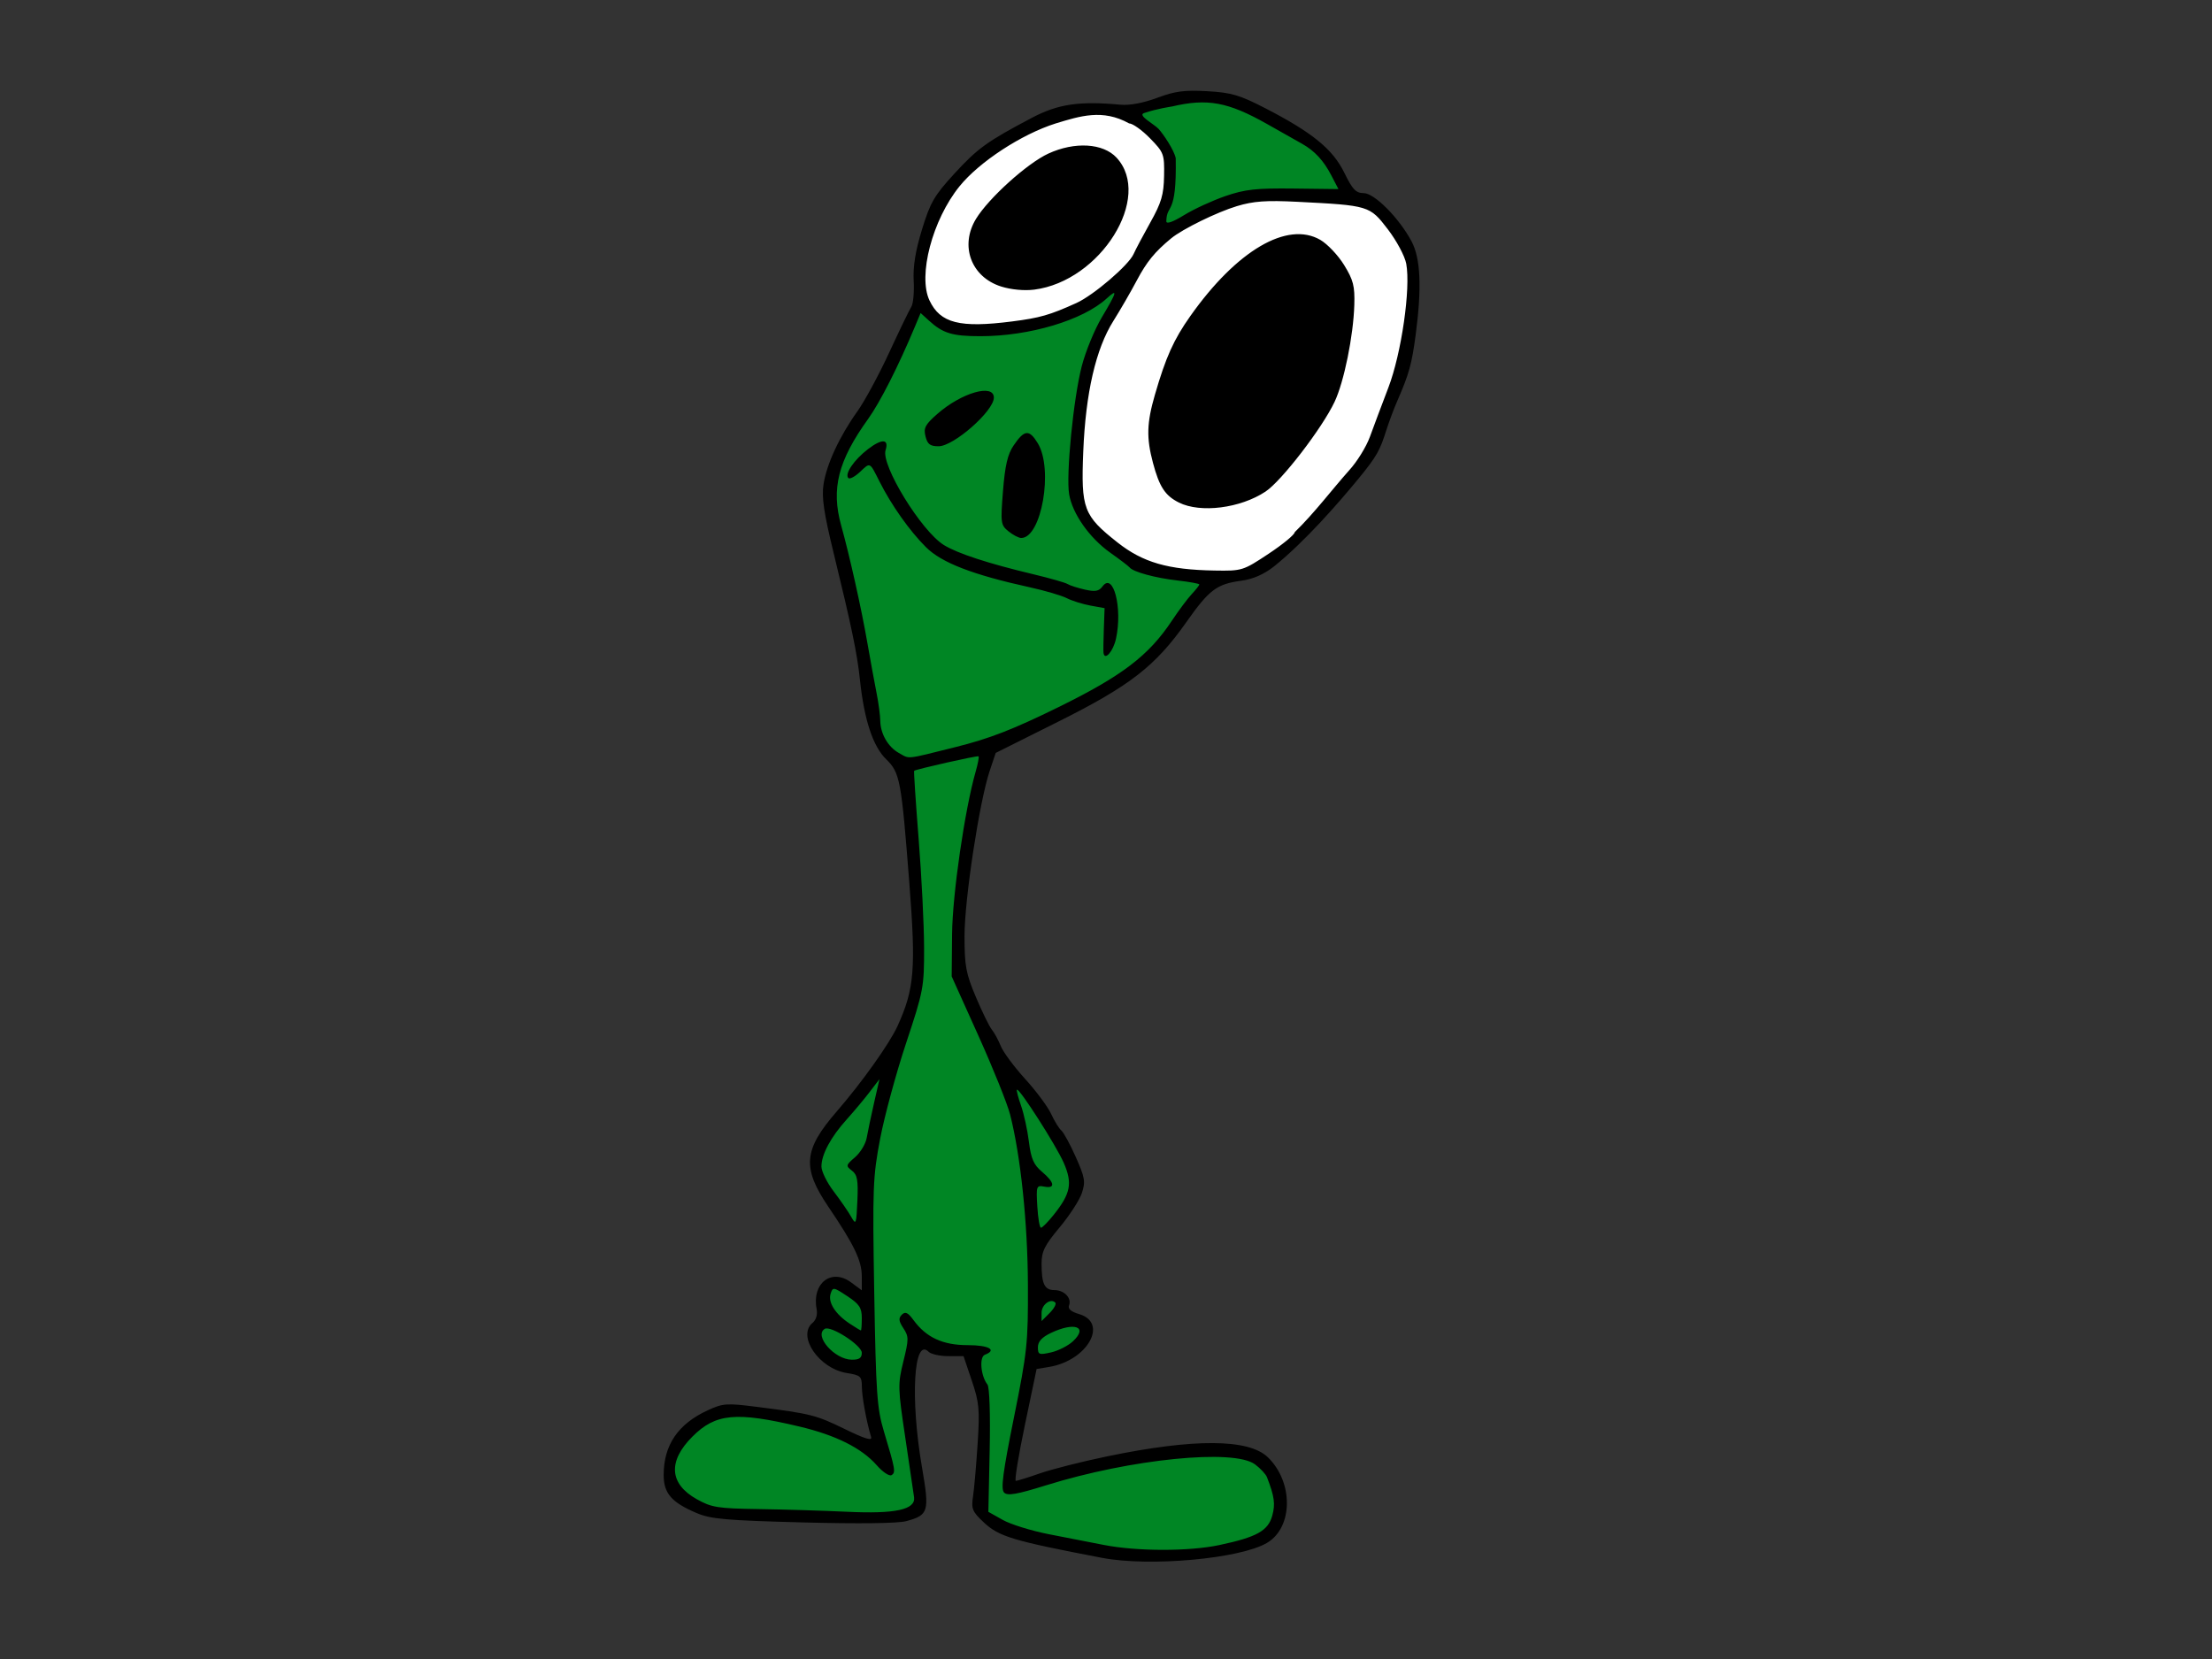 <?xml version="1.0" encoding="UTF-8" standalone="no"?>
<!-- Created with Inkscape (http://www.inkscape.org/) -->
<svg xmlns:dc="http://purl.org/dc/elements/1.1/" xmlns:cc="http://creativecommons.org/ns#" xmlns:rdf="http://www.w3.org/1999/02/22-rdf-syntax-ns#" xmlns:svg="http://www.w3.org/2000/svg" xmlns="http://www.w3.org/2000/svg" xmlns:sodipodi="http://sodipodi.sourceforge.net/DTD/sodipodi-0.dtd" xmlns:inkscape="http://www.inkscape.org/namespaces/inkscape" id="svg2" version="1.1" inkscape:version="0.48.0 r9654" width="1600" height="1200" sodipodi:docname="alien.6576576.svg">
  <rect width="100%" height="100%" fill="#333333" stroke="none"/>
  <defs id="defs6"/>
  <sodipodi:namedview pagecolor="#ffffff" bordercolor="#666666" borderopacity="1" objecttolerance="10" gridtolerance="10" guidetolerance="10" inkscape:pageopacity="0" inkscape:pageshadow="2" inkscape:window-width="1280" inkscape:window-height="723" id="namedview4" showgrid="false" inkscape:zoom="0.3267924" inkscape:cx="857.75238" inkscape:cy="471.77175" inkscape:window-x="0" inkscape:window-y="24" inkscape:window-maximized="1" inkscape:current-layer="svg2"/>
  <path style="fill:#008624;fill-opacity:1" d="m 860.781,72.688 c -18.94,0.268 -36.197,13.523 -55.5,9.594 -21.736,-2.46 -44.473,0.747 -63.156,12.656 -19.472,9.719 -37.757,22.423 -51.656,39.281 -10.444,10.738 -17.258,24.456 -20.714,39.024 -4.511,14.054 -5.583,28.832 -4.786,43.539 -1.036,12.645 -9.834,22.695 -14.09,34.358 -10.352,22.689 -22.029,44.726 -36.192,65.236 -10.498,17.819 -19.509,38.696 -13.531,59.531 8.787,43.863 22.519,86.954 26.594,131.688 2.652,16.901 7.265,34.706 20.445,46.634 9.376,14.326 8.043,32.387 10.305,48.71 2.686,36.568 7.907,73.492 4.812,110.094 -4.729,34.186 -26.918,62.046 -48.024,87.984 -8.632,11.591 -20.623,21.855 -24.476,36.172 -4.022,15.29 6.93,28.804 14.56,40.937 11.029,16.452 24.062,34.379 21.977,55.313 -0.956,3.359 2.4,13.965 -3.13,8.501 -6.971,-4.303 -14.27,-14.049 -23.5,-10.562 -8.572,4.377 -6.324,15.566 -5.844,23.312 -0.367,6.28 -8.936,9.376 -6.5,16.188 2.556,9.962 11.791,17.565 21.375,20.531 6.604,1.122 16.56,1.939 17.375,10.438 0.518,11.05 2.062,21.952 5.071,32.63 1.038,4.42 4.207,12.046 -2.383,13.245 -8.982,-0.21 -16.609,-6.554 -24.844,-9.594 -13.491,-6.824 -28.299,-10.226 -43.301,-11.528 -13.627,-1.571 -27.809,-5.462 -41.355,-2.503 -18.77,5.525 -35.935,21.625 -36.25,42.094 -1.255,9.228 2.814,19.097 11.703,22.917 20.625,12.432 45.745,8.691 68.764,10.62 29.553,0.802 59.274,2.188 88.751,-0.256 5.414,-0.656 13.542,-2.841 12.5,-9.969 0.208,-16.796 -5.587,-32.988 -6.225,-49.795 -1.927,-19.483 -3.63,-39.832 1.6,-58.861 2.082,-5.511 10.004,-7.774 13.812,-2.781 7.896,3.149 16.581,1.305 24.875,1.938 6.508,18.834 14.613,38.297 11.823,58.749 -0.575,18.021 -3.262,36.103 -4.042,53.97 4.127,9.295 14.326,14.753 23.594,18.219 20.451,6.992 42.014,9.552 62.954,14.422 36.585,5.908 74.737,3.591 110.452,-5.61 10.727,-2.612 20.201,-11.067 21.5,-22.531 2.994,-15.649 -3.781,-34.362 -18.719,-41.563 -21.476,-8.272 -45.465,-4.236 -67.792,-1.871 -34.672,4.583 -68.912,12.862 -101.895,23.777 -3.282,1.582 -6.435,0.256 -6.969,-3.438 -0.755,-6.992 2.215,-13.81 2.652,-20.797 3.897,-21.301 8.667,-42.433 13.035,-63.641 15.206,-1.258 33.149,-6.193 39.781,-21.531 1.928,-5.355 -2.58,-10.928 -8.062,-11.125 -5.172,-1.304 -11.027,-6.064 -8.531,-11.969 -1.795,-7.92 -13.282,-2.514 -16.719,-9.406 -4.443,-7.097 -3.743,-16.306 -3.156,-24.375 3.619,-15.883 18.367,-25.84 25.719,-39.938 4.399,-6.579 6.345,-15.518 1.997,-22.686 -4.203,-11.297 -9.91,-21.943 -17.12,-31.55 -7.393,-15.464 -19.344,-28.168 -30.345,-41.076 -8.76,-10.63 -13.722,-23.537 -20.932,-35.105 -8.68,-17.182 -16.036,-35.754 -15.456,-55.395 0.125,-32.271 5.919,-63.977 11.176,-95.731 2.942,-15.283 6.65,-30.438 12.181,-44.988 38.462,-20.555 80.462,-36.161 113.503,-65.223 15.369,-14.096 25.927,-32.926 39.747,-48.527 7.92,-8.107 19.35,-11.664 30.406,-12.562 19.488,-4.749 32.33,-21.94 46.317,-35.064 16.579,-18.048 34.214,-35.79 46.822,-57.031 6.639,-14.992 10.597,-31.28 17.947,-46.075 9.25,-25.088 10.893,-52.194 10.938,-78.703 -0.399,-14.25 -6.25,-27.713 -16.079,-38.007 -6.35,-7.705 -13.744,-16.673 -24.413,-17.495 -11.164,-4.53 -12.192,-18.549 -19.875,-26.656 C 946.957,100.377 923.342,90.428 902.094,79.125 889.132,73.459 874.862,72.305 860.781,72.688 z" id="path3042" inkscape:connector-curvature="0"/>
  <path style="fill:#ffffff;stroke:none;stroke-width:1px;stroke-linecap:butt;stroke-linejoin:miter;stroke-opacity:1" d="m 835.393,167.999 8.415,-21.42 3.825,-27.54 -10.71,-20.655 -19.89,-14.535 -29.835,-6.885 -30.6,11.475 -43.606,22.95 -26.01,23.715 -16.065,32.895 -5.355,36.721 5.355,19.125 8.415,6.885 19.125,7.65 31.365,-3.825 37.486,-6.12 29.07,-13.77 20.655,-15.3 -10.71,22.95 -12.24,23.715 -7.65,22.185 -3.06,21.42 -6.885,56.611 5.355,23.715 15.3,17.595 20.655,17.595 22.95,8.415 33.661,3.825 21.42,0 15.3,-7.65 28.305,-22.185 34.426,-35.956 22.185,-33.661 18.36,-51.256 7.65,-43.606 -3.825,-45.901 -26.775,-29.835 -48.196,-6.12 -38.251,0 -33.661,12.24 -34.426,18.36 z" id="path3818" inkscape:connector-curvature="0"/>
  <path style="fill:#000000" d="m 797.182,1126.846 c -65.006,-12.449 -74.607,-15.338 -85.746,-25.805 -8.136,-7.646 -8.982,-9.704 -7.629,-18.576 0.837,-5.488 2.333,-22.592 3.326,-38.009 1.609,-24.989 1.154,-29.957 -4.19,-45.778 l -5.995,-17.747 -11.053,0 c -6.079,0 -12.486,-1.433 -14.238,-3.185 -10.757,-10.757 -13.314,33.847 -4.784,83.461 5.545,32.251 4.867,34.606 -11.241,39.053 -6.009,1.659 -33.999,2.019 -74.682,0.959 -55.634,-1.449 -66.802,-2.431 -77.013,-6.768 -18.233,-7.745 -23.884,-14.267 -23.884,-27.563 0,-21.63 10.39,-36.889 31.845,-46.77 11.096,-5.11 13.634,-5.284 35.826,-2.463 39.015,4.96 42.469,5.835 63.484,16.085 14.441,7.044 19.782,8.657 18.893,5.706 -3.36,-11.157 -6.621,-28.873 -6.679,-36.283 -0.06,-7.637 -0.919,-8.422 -10.978,-10.031 -20.032,-3.203 -36.104,-26.799 -24.7,-36.263 2.57,-2.133 3.709,-6.02 2.94,-10.039 -3.57,-18.674 10.744,-29.721 24.924,-19.237 l 7.748,5.728 0,-10.07 c 0,-11.377 -5.447,-22.725 -24.179,-50.372 -19.125,-28.227 -17.992,-41.191 6.018,-68.883 18.267,-21.068 38.358,-49.311 44.084,-61.968 12.144,-26.846 13.302,-41.009 8.457,-103.436 -5.771,-74.36 -6.77,-79.711 -16.682,-89.338 -9.667,-9.389 -16.01,-28.655 -19.079,-57.947 -1.94,-18.509 -6.106,-38.558 -18.892,-90.907 -7.129,-29.186 -8.825,-40.599 -7.423,-49.944 2.182,-14.553 11.567,-34.821 24.484,-52.876 5.221,-7.298 15.564,-26.405 22.983,-42.461 7.42,-16.055 14.639,-30.983 16.042,-33.172 1.403,-2.189 2.18,-10.65 1.727,-18.802 -0.574,-10.31 1.256,-21.619 6.011,-37.153 5.991,-19.571 8.889,-24.567 23.44,-40.409 16.912,-18.413 23.766,-23.346 56.157,-40.417 18.83,-9.924 34.192,-12.188 63.944,-9.427 6.655,0.618 16.555,-1.237 26.538,-4.971 12.941,-4.841 19.731,-5.74 36.264,-4.8 17.505,0.995 23.394,2.732 42.235,12.462 33.887,17.5 48.577,29.518 56.915,46.559 5.91,12.08 8.386,14.691 13.933,14.691 7.814,0 25.616,17.919 34.689,34.916 6.553,12.276 7.484,33.622 2.955,67.727 -2.792,21.023 -4.771,28.161 -13.116,47.297 -2.546,5.838 -6.141,15.392 -7.989,21.23 -4.655,14.703 -6.689,18.92 -20.566,35.786 -13.877,16.866 -38.236,44.969 -60.797,63.084 -7.438,5.833 -15.195,9.2 -23.884,10.369 -17.514,2.356 -23.081,6.571 -39.511,29.913 -22.384,31.8 -40.635,45.988 -92.543,71.937 l -45.349,22.671 -4.404,13.156 c -7.398,22.097 -18.153,92.768 -18.153,119.285 0,21.65 1.011,27.072 8.245,44.195 4.534,10.735 9.712,21.309 11.505,23.499 1.793,2.189 4.715,7.563 6.492,11.942 1.777,4.379 9.726,15.093 17.664,23.81 7.938,8.717 16.366,20.062 18.729,25.211 2.363,5.149 5.693,10.556 7.401,12.016 1.707,1.46 6.434,10.151 10.503,19.313 6.543,14.73 7.046,17.729 4.351,25.898 -1.677,5.081 -8.924,16.27 -16.104,24.863 -10.884,13.026 -13.055,17.4 -13.055,26.297 0,14.597 2.168,19.068 9.247,19.068 7.126,0 12.665,5.749 10.636,11.038 -0.967,2.519 1.413,4.589 7.252,6.307 21.485,6.323 6.035,33.624 -21.632,38.225 l -9.093,1.512 -8.469,40.457 c -4.658,22.251 -7.62,40.457 -6.582,40.457 1.038,0 8.941,-2.461 17.562,-5.47 8.621,-3.008 30.602,-8.558 48.847,-12.333 62.681,-12.969 102.147,-12.705 115.964,0.775 18.589,18.136 18.226,50.727 -0.689,61.888 -19.458,11.48 -84.843,17.416 -119.255,10.826 z m 84.875,-9.281 c 26.93,-5.704 35.177,-10.29 38.2,-21.24 2.325,-8.419 1.581,-13.843 -3.816,-27.818 -0.845,-2.189 -4.738,-6.369 -8.649,-9.288 -15.3,-11.417 -89.884,-3.95 -151.087,15.126 -21.223,6.615 -27.911,7.777 -30.405,5.283 -2.494,-2.494 -0.932,-14.43 7.103,-54.264 9.652,-47.851 10.289,-53.91 10.114,-96.243 -0.184,-44.689 -5.259,-93.131 -12.881,-122.948 -1.997,-7.813 -12.322,-33.488 -22.945,-57.056 L 688.377,706.263 688.658,675.745 c 0.265,-28.775 9.166,-90.093 17.082,-117.679 1.61,-5.61 2.542,-10.56 2.071,-11 -0.736,-0.687 -44.887,9.246 -46.584,10.48 -0.337,0.245 1.131,22.462 3.263,49.37 2.131,26.909 3.9,62.285 3.93,78.614 0.052,28.544 -0.449,31.204 -13.016,68.999 -7.189,21.62 -15.628,52.698 -18.754,69.062 -5.278,27.628 -5.584,35.585 -4.287,111.459 1.246,72.899 1.999,83.71 6.98,100.284 8.28,27.554 8.661,29.735 5.534,31.668 -1.577,0.975 -6.384,-2.233 -10.682,-7.129 -10.906,-12.421 -29.532,-21.749 -55.949,-28.018 -45.842,-10.88 -60.634,-9.491 -77.391,7.267 -17.877,17.877 -16.748,34.15 3.142,45.287 10.74,6.014 15.082,6.702 45.058,7.146 18.245,0.27 46.906,1.143 63.691,1.942 34.867,1.658 49.561,-1.516 48.437,-10.461 -0.362,-2.882 -3.218,-22.269 -6.346,-43.083 -5.404,-35.959 -5.473,-38.71 -1.392,-55.251 3.963,-16.058 3.961,-17.917 -0.019,-23.993 -3.384,-5.165 -3.619,-7.273 -1.089,-9.767 2.515,-2.48 4.382,-1.605 8.472,3.972 9.199,12.544 21.156,18.058 39.163,18.058 15.297,0 21.489,3.472 12.407,6.958 -4.172,1.601 -2.982,15.338 1.864,21.514 1.5,1.911 2.169,21.648 1.617,47.683 l -0.942,44.422 10.442,5.858 c 5.743,3.222 20.671,7.857 33.172,10.299 12.502,2.443 30.493,5.953 39.98,7.801 24.058,4.686 61.579,4.713 83.548,0.059 z M 623.359,978.504 c 0,-5.434 -22.527,-19.956 -26.83,-17.296 -7.98,4.932 7.106,22.15 19.532,22.293 5.449,0.063 7.298,-1.203 7.298,-4.997 z m 152.768,-8.352 c 11.13,-10.456 1.178,-14.174 -16.007,-5.979 -6.556,3.126 -9.378,6.237 -9.378,10.336 0,5.361 0.818,5.679 9.545,3.711 5.25,-1.184 12.378,-4.814 15.841,-8.068 z M 623.359,953.418 c 0,-7.462 -1.724,-10.077 -10.457,-15.856 -10.067,-6.662 -10.519,-6.726 -12.112,-1.707 -1.972,6.214 3.503,14.767 13.799,21.556 4.094,2.7 7.743,4.916 8.108,4.926 0.365,0.011 0.663,-4.004 0.663,-8.918 z m 139.954,-11.222 c -3.374,-3.374 -9.919,1.505 -9.919,7.395 l 0,5.981 5.824,-5.824 c 3.203,-3.203 5.046,-6.601 4.095,-7.552 z m -1.137,-63.492 c 12.285,-15.396 13.719,-22.821 7.262,-37.59 -5.525,-12.637 -32.303,-54.459 -33.867,-52.895 -0.446,0.446 0.89,5.629 2.968,11.518 2.078,5.889 4.644,17.636 5.702,26.104 1.547,12.38 3.412,16.648 9.519,21.788 9.113,7.668 9.812,12.272 1.625,10.698 -5.717,-1.099 -5.933,-0.492 -5.072,14.286 0.495,8.489 1.689,15.434 2.654,15.434 0.965,-5e-5 5.11,-4.205 9.21,-9.344 z M 616.189,846.73 c -4.507,-3.409 -4.38,-3.946 2.283,-9.674 3.88,-3.336 7.677,-9.647 8.438,-14.026 0.761,-4.379 3.149,-15.724 5.308,-25.211 l 3.925,-17.25 -7.055,9.243 c -3.88,5.083 -11.373,14.04 -16.651,19.903 -11.53,12.808 -18.268,25.362 -18.268,34.031 0,3.512 3.991,11.632 8.868,18.045 4.878,6.413 10.55,14.646 12.605,18.295 3.531,6.268 3.781,5.629 4.528,-11.556 0.652,-15 -0.046,-18.824 -3.981,-21.8 z m 74.842,-306.318 c 24.691,-6.153 41.388,-12.621 74.322,-28.788 46.186,-22.673 65.462,-37.325 82.171,-62.462 4.967,-7.472 11.495,-16.222 14.507,-19.445 3.012,-3.223 5.477,-6.353 5.477,-6.955 0,-0.602 -7.153,-1.904 -15.896,-2.894 -15.846,-1.793 -32.007,-6.198 -34.526,-9.41 -0.73,-0.931 -7.04,-5.744 -14.024,-10.696 -15.024,-10.654 -27.347,-28.167 -29.725,-42.245 -2.361,-13.972 3.065,-69.141 9.105,-92.581 2.746,-10.656 9.276,-26.565 14.511,-35.353 11.073,-18.588 11.757,-21.231 3.547,-13.7 -17.13,15.713 -55.84,27.293 -91.24,27.293 -20.478,0 -27.175,-2.034 -37.427,-11.37 l -5.929,-5.399 -4.184,10.015 c -11.876,28.424 -25.163,54.62 -33.795,66.632 -21.743,30.255 -26.871,50.501 -19.495,76.975 6.158,22.104 14.543,59.655 18.921,84.74 2.293,13.136 5.318,29.648 6.724,36.692 1.405,7.044 2.597,16.001 2.649,19.903 0.125,9.405 5.65,18.963 13.467,23.296 8.098,4.489 4.134,4.901 40.842,-4.247 z m 107.162,-68.125 c -0.174,-1.216 -0.069,-9.004 0.235,-17.306 l 0.552,-15.095 -10.186,-1.846 c -5.603,-1.015 -13.315,-3.428 -17.139,-5.362 -3.824,-1.934 -15.766,-5.452 -26.538,-7.818 -41.55,-9.128 -64.024,-17.803 -75.36,-29.09 -11.76,-11.71 -24.937,-30.318 -33.51,-47.322 -7.332,-14.542 -6.638,-14.197 -14.213,-7.08 -3.637,3.417 -7.416,5.41 -8.397,4.429 -2.904,-2.904 4.082,-13.189 14.233,-20.956 10.102,-7.729 15.287,-7.42 12.692,0.755 -3.442,10.845 25.888,58.575 42.183,68.646 9.838,6.08 32.152,13.372 64.575,21.101 11.983,2.857 23.171,6.049 24.861,7.093 1.69,1.044 7.334,2.86 12.542,4.035 7.504,1.692 10.156,1.207 12.777,-2.34 7.802,-10.557 14.547,15.6 9.745,37.79 -1.99,9.196 -8.199,16.308 -9.05,10.368 z m -68.71,-87.949 c -5.638,-4.565 -5.83,-5.977 -3.991,-29.221 1.45,-18.323 3.354,-26.52 7.62,-32.815 7.857,-11.593 11.303,-11.927 17.54,-1.697 11.405,18.707 2.703,68.53 -11.97,68.53 -1.801,0 -5.941,-2.159 -9.199,-4.797 z m -60.049,-68.699 c -1.522,-6.063 -0.218,-8.534 8.574,-16.246 17.516,-15.365 40.903,-22.097 40.875,-11.766 -0.026,9.658 -29.018,35.163 -39.969,35.163 -6.132,0 -8.048,-1.445 -9.48,-7.151 z m 248.213,84.89 c 10.373,-6.869 18.86,-13.89 18.86,-15.6 14.298,-13.9 26.827,-30.647 39.393,-44.748 5.611,-6.087 12.348,-16.969 14.97,-24.181 2.623,-7.212 8.647,-23.264 13.387,-35.671 9.452,-24.739 16.223,-71.697 12.915,-89.573 -1.017,-5.495 -6.982,-16.649 -13.334,-24.931 -13.093,-17.073 -13.569,-17.218 -65.376,-19.856 -22.595,-1.15 -31.745,-0.496 -43.788,3.129 -14.428,4.344 -39.355,16.564 -47.541,23.306 -11.812,9.729 -17.699,16.941 -24.869,30.468 -4.4,8.301 -12.027,21.489 -16.949,29.307 -12.684,20.148 -20.038,52.042 -21.761,94.379 -1.69,41.521 0.141,46.373 24.843,65.859 18.302,14.437 36.482,19.69 70.107,20.259 19.961,0.337 20.584,0.144 39.143,-12.147 z m -64.919,-37.029 c -9.959,-4.971 -14.144,-11.375 -18.76,-28.708 -4.814,-18.074 -4.512,-28.82 1.382,-49.163 7.917,-27.329 13.614,-39.99 25.671,-57.048 33.542,-47.458 70.135,-68.898 93.998,-55.075 5.144,2.98 12.89,11.165 17.212,18.189 6.671,10.84 7.787,15.196 7.382,28.809 -0.667,22.438 -7.423,55.648 -14.269,70.149 -9.028,19.123 -38.371,57.254 -49.959,64.923 -18.252,12.079 -47.038,15.719 -62.656,7.924 z M 732.165,232.496 c 20.108,-2.582 27.164,-4.606 46.441,-13.325 12.417,-5.616 37.825,-27.385 41.359,-35.436 1.346,-3.067 6.79,-13.339 12.097,-22.826 8.02,-14.336 9.699,-20.029 9.942,-33.707 0.28,-15.749 -0.159,-16.92 -10.198,-27.201 -5.77,-5.909 -12.566,-10.744 -15.103,-10.744 -19.182,-10.656 -35.508,-5.289 -53.078,0.025 -24.723,7.817 -55.213,27.738 -69.563,45.449 -19.628,24.225 -30.26,64.628 -21.734,82.595 7.822,16.485 21.867,20.045 59.836,15.17 z m -7.961,-25.235 c -21.732,-6.845 -30.141,-29.421 -18.233,-48.954 9.142,-14.996 37.047,-40.178 52.317,-47.211 19.083,-8.79 39.601,-7.57 49.334,2.932 26.407,28.493 -11.539,89.346 -59.534,95.471 -7.179,0.916 -16.705,0.024 -23.884,-2.237 z m 162.149,-65.425 c 14.221,-4.887 22.25,-5.774 49.382,-5.452 l 32.399,0.384 -5.299,-10.167 c -5.458,-10.471 -11.943,-17.471 -20.857,-22.513 -2.81,-1.589 -14.241,-8.048 -25.404,-14.352 C 888.238,73.733 873.337,70.99 847.639,77.048 c 0,0 -10.658,1.514 -20.15,4.75 -4.914,1.675 7.34,7.963 10.556,11.452 3.217,3.49 11.272,15.268 12.389,21.222 0.786,42.684 -6.492,32.238 -6.81,45.616 0,2.18 4.68,0.546 12.873,-4.495 7.08,-4.356 20.515,-10.547 29.855,-13.757 z" id="path2987" inkscape:connector-curvature="0" sodipodi:nodetypes="ssssscssssssssssscsssscsssssssssssssssssssssssssszcssscsssssssssssssssscssssssscssssssssscssscsssssssssssssssscsssssscsssccssssssssssssscssscsssscssssssssssscssssssssssssssssssssscsssssssscccsssssscsssscsssccsssssssscsssccsssssssssssssssssssssssssssssccssscsssscsscssssszccss"/>
</svg>

